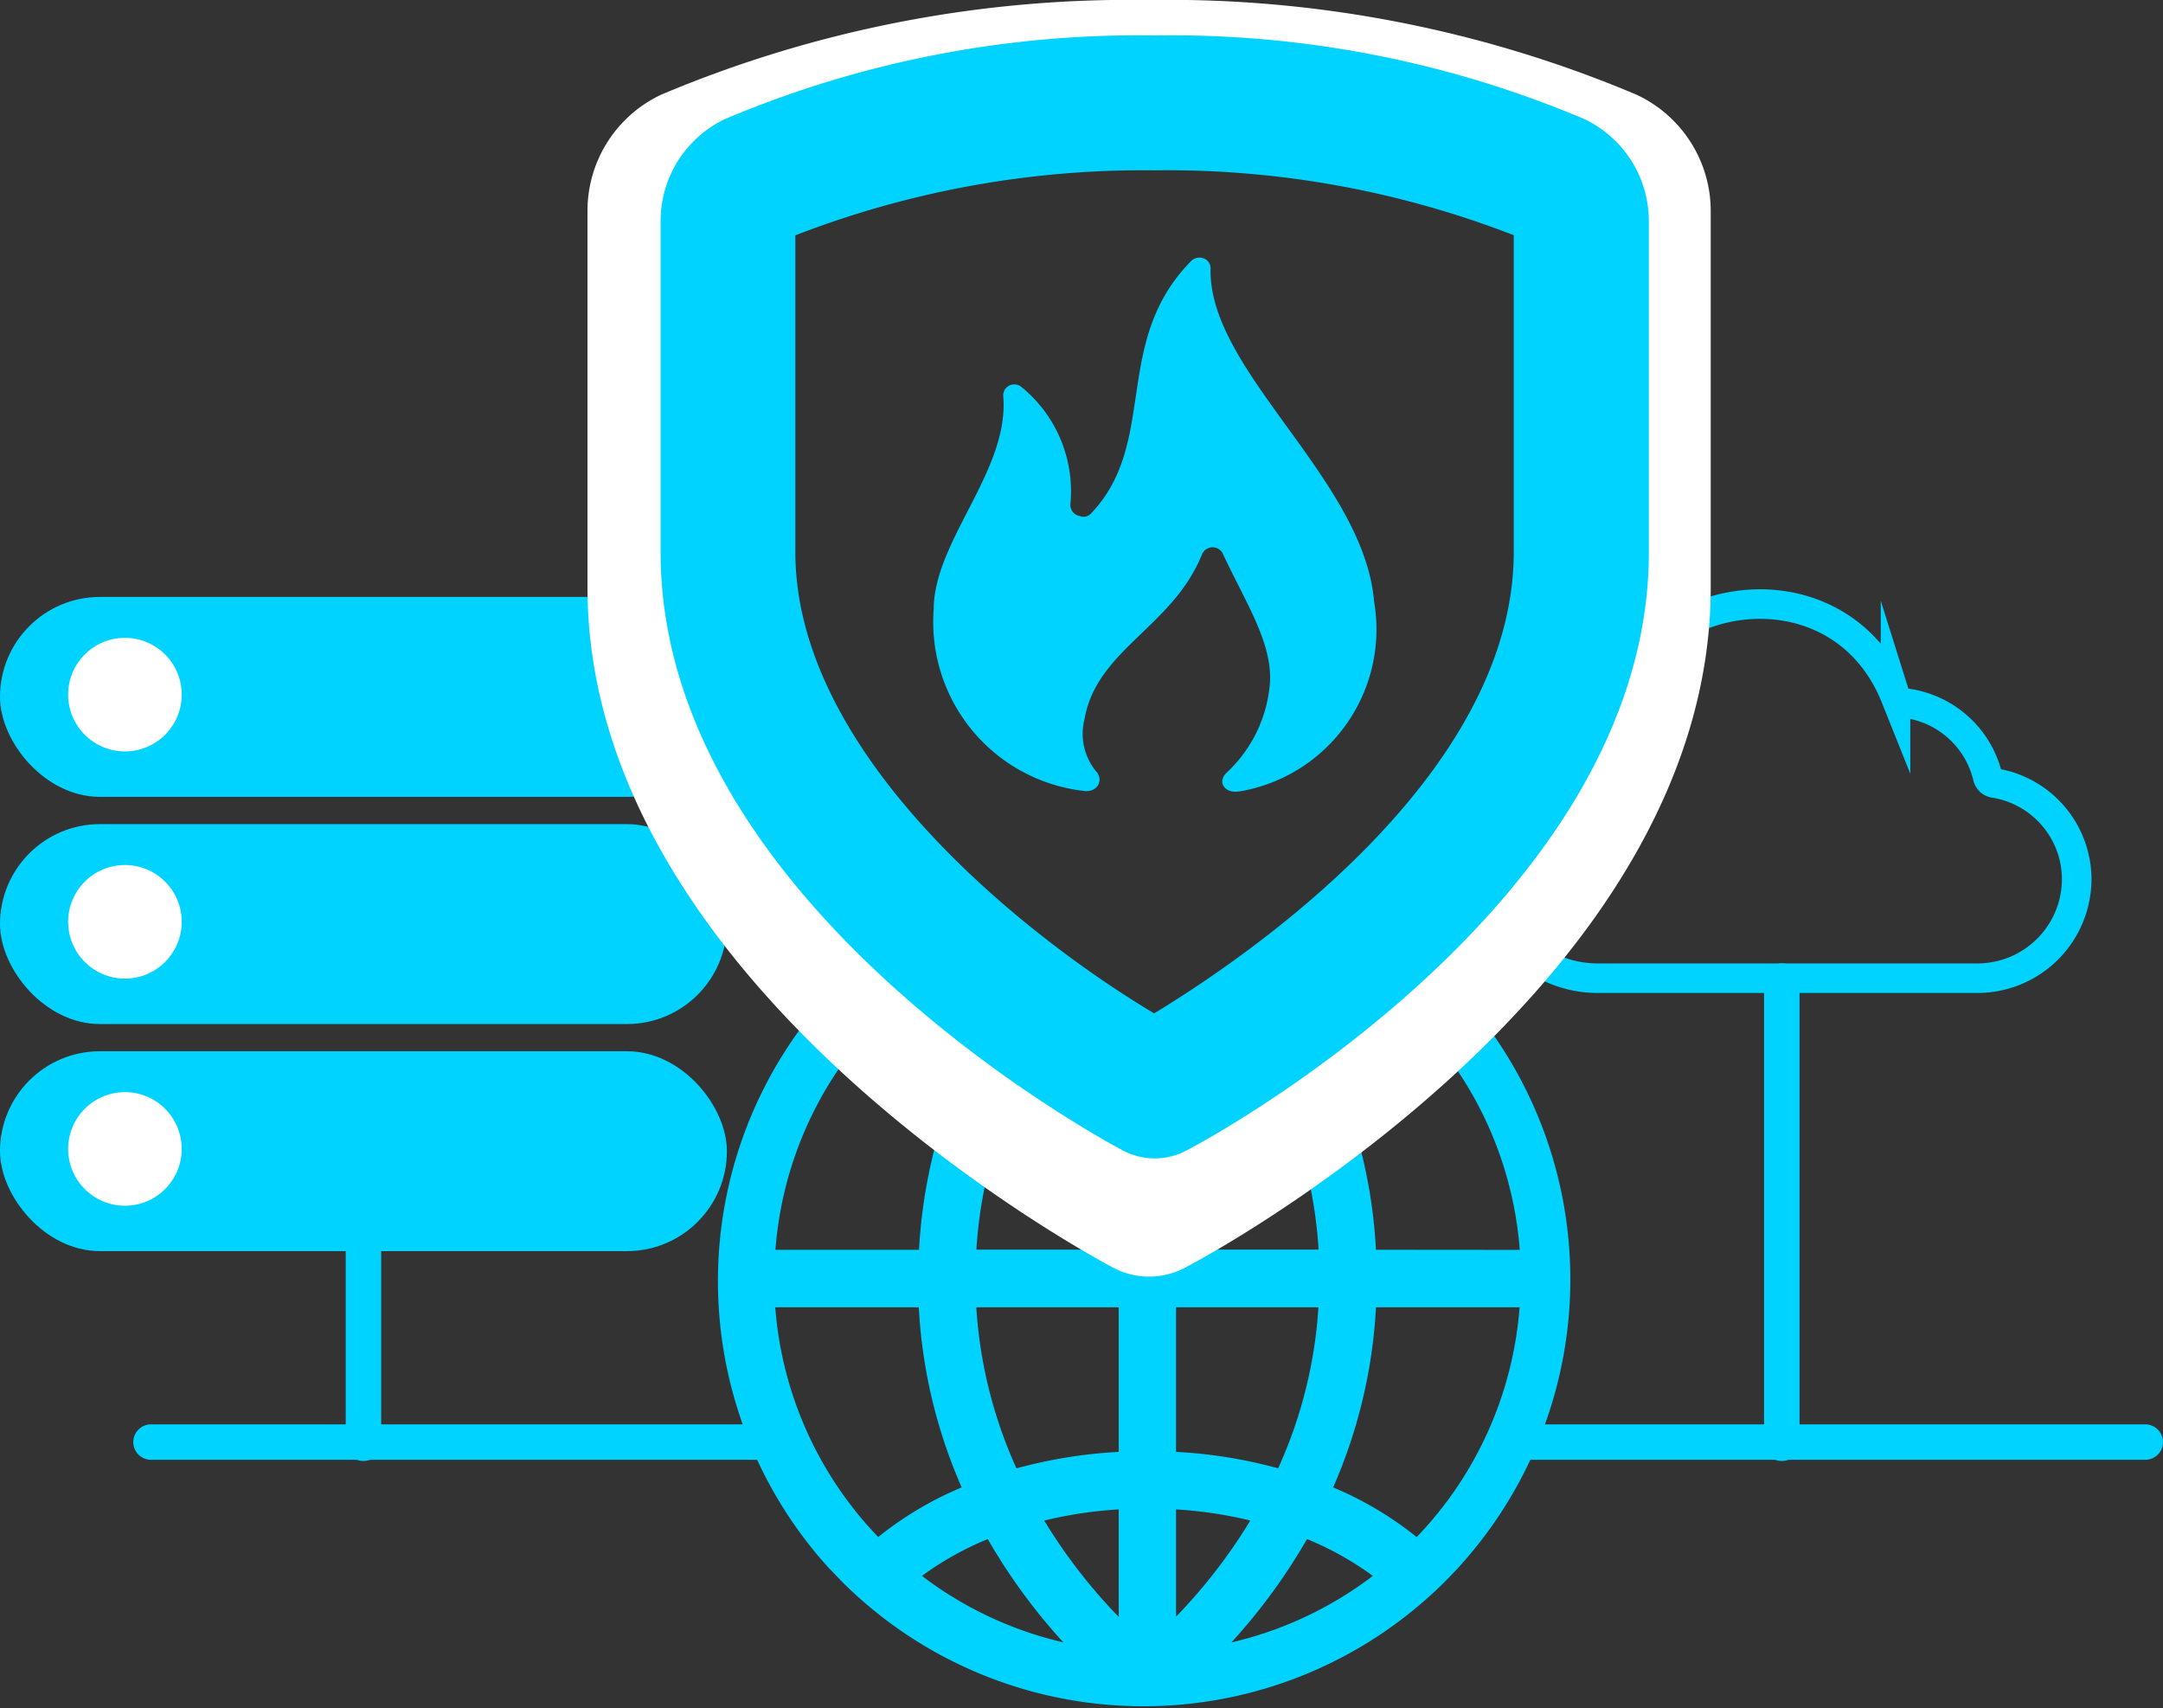 <svg id="Calque_1" data-name="Calque 1" xmlns="http://www.w3.org/2000/svg" viewBox="0 0 366 289"><rect x="0" y="0" width="366" height="289" fill="#333333" stroke="none"/><defs><style>.cls-1{fill:#00d3ff;}.cls-2{fill:#fff;}.cls-3,.cls-4{fill:none;stroke:#00d3ff;stroke-miterlimit:10;}.cls-3{stroke-linecap:round;stroke-width:6px;}.cls-4{stroke-width:5px;}</style></defs><path class="cls-1" d="M298.06,288l-31.49,22.53q3-.6,5.75-1.36a77.48,77.48,0,0,1,6.8,27.26H255V318.81l-5.61,4-4.12-2.26v15.89H221.21a77.1,77.1,0,0,1,6.17-25.75l-20-11a62.56,62.56,0,0,0,11.38,6.3,87.24,87.24,0,0,0-7.25,30.48h-24.3A62.94,62.94,0,0,1,204.24,298L196,293.45a72.24,72.24,0,0,0-2.33,93.87c.13.16.25.32.38.47.55.67,1.12,1.31,1.69,1.95.31.35.62.7.94,1,.54.58,1.09,1.16,1.65,1.73l1.06,1.05A72.24,72.24,0,1,0,298.06,288ZM187.18,346.19h24.29a87,87,0,0,0,7.26,30.48,58.51,58.51,0,0,0-14.13,8.39A62.94,62.94,0,0,1,187.18,346.19ZM212,391.64a52.5,52.5,0,0,1,11.14-6.23,98.7,98.7,0,0,0,12.79,17.48A63,63,0,0,1,212,391.64Zm33.3,6.94a91.8,91.8,0,0,1-12.61-16.3,71.49,71.49,0,0,1,12.61-1.89Zm0-27.92A81.18,81.18,0,0,0,228,373.45a77.48,77.48,0,0,1-6.8-27.26H245.3ZM255,346.19h24.09a77.38,77.38,0,0,1-6.82,27.25A80.49,80.49,0,0,0,255,370.66Zm0,34.2a72.13,72.13,0,0,1,12.57,1.88A92.21,92.21,0,0,1,255,398.54Zm9.37,22.5a99.2,99.2,0,0,0,12.79-17.48,52.76,52.76,0,0,1,11.14,6.23A63,63,0,0,1,264.4,402.89Zm31.33-17.83a58.39,58.39,0,0,0-14.12-8.39,87.24,87.24,0,0,0,7.25-30.48h24.3A63,63,0,0,1,295.73,385.06Zm-6.88-48.6A87,87,0,0,0,281.6,306a58.51,58.51,0,0,0,14.13-8.39,62.93,62.93,0,0,1,17.43,38.87Z" transform="translate(-56 -125)"/><rect class="cls-1" y="101" width="123" height="33.83" rx="16.91"/><circle class="cls-2" cx="21.14" cy="117.53" r="9.61"/><rect class="cls-1" y="139.44" width="123" height="33.83" rx="16.91"/><circle class="cls-2" cx="21.14" cy="155.97" r="9.61"/><rect class="cls-1" y="177.87" width="123" height="33.82" rx="16.91"/><circle class="cls-2" cx="21.14" cy="194.4" r="9.61"/><line class="cls-3" x1="61.5" y1="204.01" x2="61.5" y2="244.2"/><line class="cls-3" x1="301.5" y1="166" x2="301.5" y2="244.2"/><line class="cls-3" x1="25.55" y1="244" x2="131" y2="244"/><line class="cls-3" x1="257.55" y1="244" x2="363" y2="244"/><path class="cls-4" d="M307.62,271.94a18.54,18.54,0,0,1,18.56-18.57,1.63,1.63,0,0,0,1.66-1.49c.66-26.85,38.62-34.64,48.9-8.95a1.43,1.43,0,0,0,1.32,1,16.43,16.43,0,0,1,14.26,12.43,1.4,1.4,0,0,0,1.33,1.16,16.53,16.53,0,0,1,13.75,16.25,16.8,16.8,0,0,1-16.74,16.74H326.35A18.67,18.67,0,0,1,307.62,271.94Z" transform="translate(-56 -125)"/><path id="firefighters" class="cls-2" d="M345.47,160.66v63.75c0,67.53-85.35,113.25-89,115.11a13,13,0,0,1-12.06,0c-3.62-1.92-89-47.64-89-115.11V160.66A21.69,21.69,0,0,1,167.92,141a204.1,204.1,0,0,1,82.5-16,203.69,203.69,0,0,1,82.44,16A21.7,21.7,0,0,1,345.47,160.66Zm-25.93,2.79A184,184,0,0,0,250.42,151a185.24,185.24,0,0,0-69.13,12.5v60.9c0,39.47,45.28,74.61,69,88.75,17.81-10.8,69.17-45.66,69.17-88.75v-60.9Z" transform="translate(-56 -125)"/><path id="firefighters-2" data-name="firefighters" class="cls-1" d="M240.61,211.88c11.48-12,3.43-29.07,17-42.77a2,2,0,0,1,2.7,0,1.88,1.88,0,0,1,.53,1.45c-.34,17.26,25.94,35.54,27.67,56.22a27.81,27.81,0,0,1-22.71,32.12h-.14c-2.27.43-3.81-1.5-2.12-3.14a23.18,23.18,0,0,0,7.28-14.51c.82-7-3.91-14-7.91-22.57a1.91,1.91,0,0,0-2.51-.91,1.93,1.93,0,0,0-1,1c-4.92,12.29-17.79,16.1-19.87,27.82a10.06,10.06,0,0,0,2,9c1.25,1.44.14,3.57-2.17,3.23a28.76,28.76,0,0,1-25.37-30.72c0-11.57,12.83-23.48,11.77-36.06a1.87,1.87,0,0,1,1.74-2,2,2,0,0,1,1.15.29,22.74,22.74,0,0,1,8.49,19.77,1.92,1.92,0,0,0,1.59,2.22A1.69,1.69,0,0,0,240.61,211.88ZM335,162.36v56.08c0,59.41-75.08,99.62-78.31,101.26a11.49,11.49,0,0,1-10.61,0c-3.18-1.69-78.3-41.9-78.3-101.26V162.36a19.09,19.09,0,0,1,11-17.26A179.55,179.55,0,0,1,251.42,131a179.13,179.13,0,0,1,72.51,14.08A19.08,19.08,0,0,1,335,162.36Zm-22.81,2.46a161.9,161.9,0,0,0-60.8-11,162.9,162.9,0,0,0-60.81,11v53.57c0,34.72,39.83,65.63,60.71,78.07,15.67-9.5,60.85-40.17,60.85-78.07V164.82Z" transform="translate(-56 -125)"/></svg>